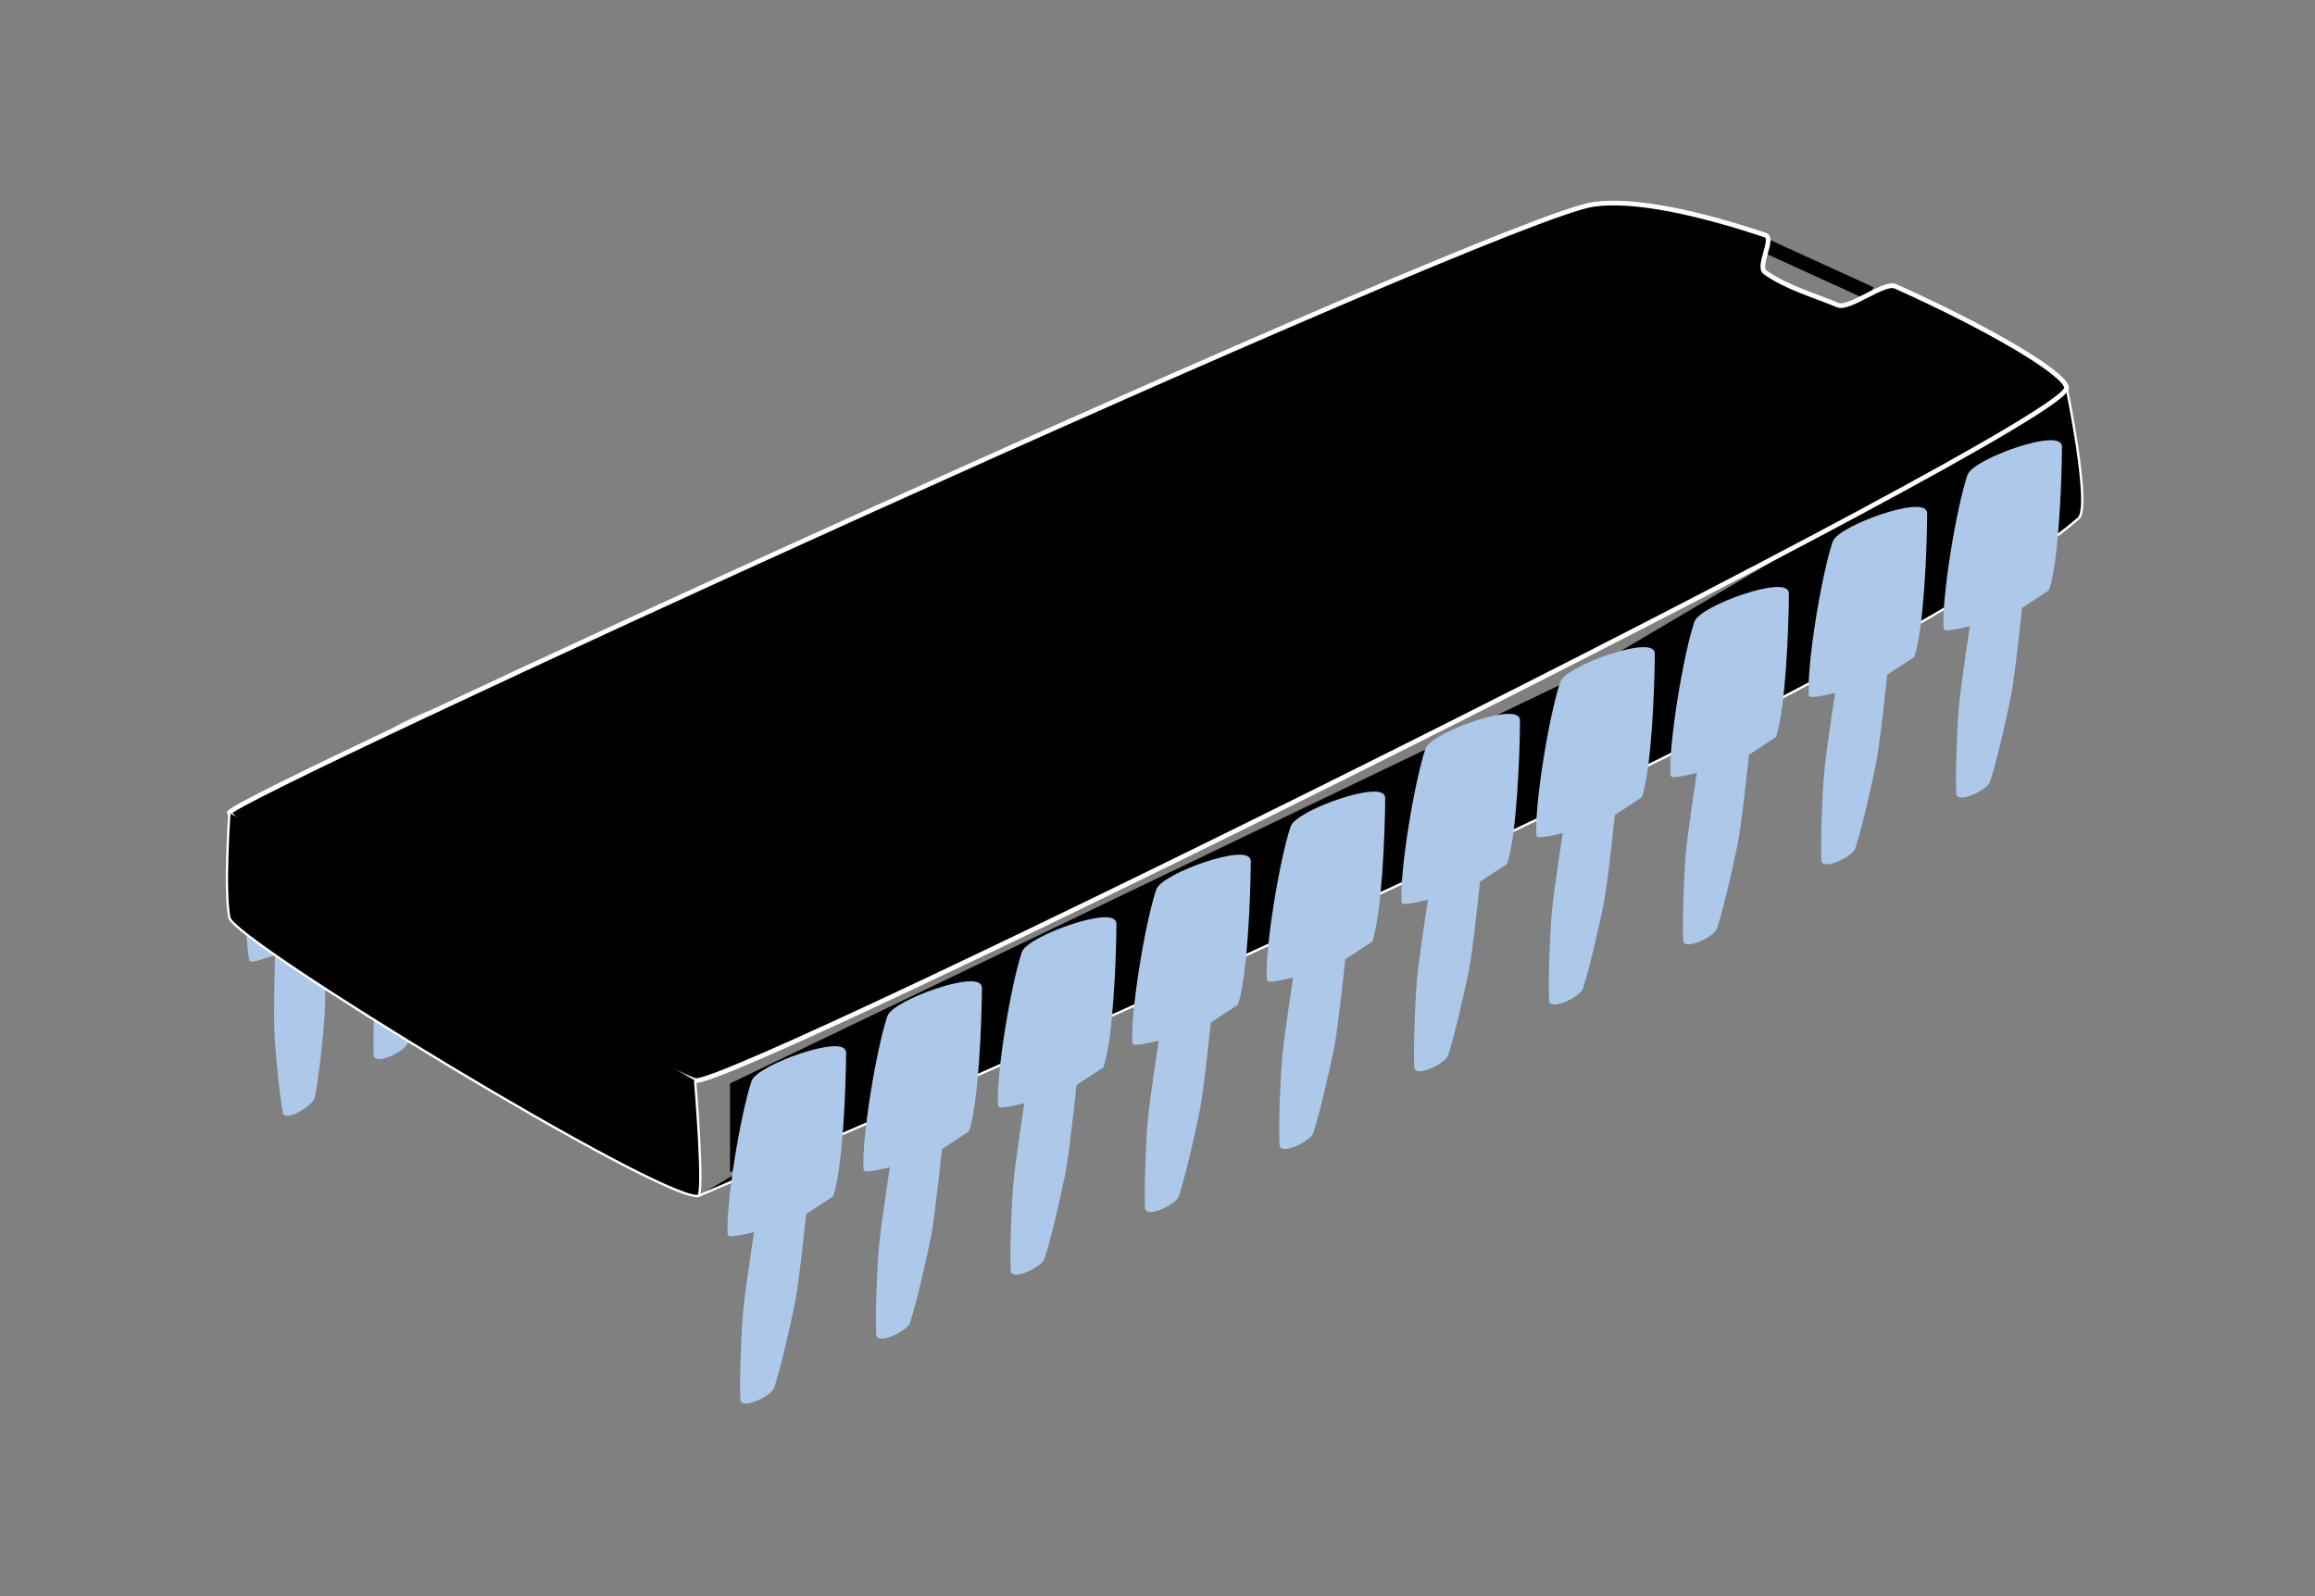 <?xml version="1.0"?>
 <!-- Generator: Adobe Illustrator 16.0.0, SVG Export Plug-In . SVG Version: 6.00 Build 0) --> <svg version="1.1" id="Layer_1" xmlns="http://www.w3.org/2000/svg" xmlns:xlink="http://www.w3.org/1999/xlink" x="0px" y="0px" width="986.46" height="680.31" viewBox="0 0 986.46 680.31" enable-background="new 0 0 986.46 680.31" xml:space="preserve"><rect x="0" y="0" width="986.46" height="680.31" fill="#808080" stroke="none"/> <path stroke="#FFFFFF" stroke-miterlimit="10" d="M297.446,509.773c0,0,496.615-209.479,588.242-288.802 c5.54-4.795-5.076-55.747-5.076-55.747"></path> <line fill="none" stroke="#000000" stroke-width="6" stroke-miterlimit="10" x1="753.066" y1="105.053" x2="797.1" y2="125.149"></line> <g> <path fill="#AEC8EA" stroke="#AEC8EA" stroke-linecap="square" stroke-miterlimit="10" d="M117.71,406.307 c0,0-10.77,4.031-11.015,2.834c-2.502-12.093-1.158-48.029,1.767-61.935c1.355-6.432,36.532-23.123,37.45-16.071 c1.847,14.16,4.793,45.568,2.355,57.373l-10.539,8.458"></path> <path fill="#AEC8EA" stroke="#AEC8EA" stroke-linecap="square" stroke-miterlimit="10" d="M137.654,392.938 c0,0,0.875,31.198,0.183,40.093c-0.627,8.151-2.399,25.78-4.134,34.542c-0.671,3.391-12.067,9.953-12.708,6.549 c-1.479-7.934-3.154-25.624-3.562-34.237c-0.417-8.923,0.336-35.73,0.336-35.73"></path> </g> <g> <path fill="#AEC8EA" stroke="#AEC8EA" stroke-linecap="square" stroke-miterlimit="10" d="M165.676,377.706 c0,0-11.225,2.896-11.312,1.604c-0.845-13.086,5.352-50.867,10.136-65.177c2.213-6.625,39.373-19.815,39.332-12.25 c-0.089,15.176-1.415,48.718-5.437,60.87l-11.594,7.612"></path> <path fill="#AEC8EA" stroke="#AEC8EA" stroke-linecap="square" stroke-miterlimit="10" d="M187.268,366.104 c0,0-3.356,33.048-5.24,42.357c-1.726,8.523-5.869,26.918-8.778,35.952c-1.129,3.495-13.322,8.988-13.489,5.312 c-0.396-8.569,0.336-27.458,1.097-36.606c0.792-9.47,5.168-37.679,5.168-37.679"></path> </g> <path stroke="#FFFFFF" stroke-width="2" stroke-miterlimit="10" d="M679.034,87.091C638.565,92.775,94.113,341.88,97.744,346.48 c17.577,22.27,184.188,109.586,198.452,114.072c13.666,4.299,586.288-279.423,584.416-295.329 c-0.732-6.214-33.175-25.35-72.979-43.197c-4.743-2.126-19.635,10.069-24.545,8.004c-9.557-4.021-22.146-7.583-31.002-14.029 c-3.383-2.463,4.102-14.468,0.21-15.771C723.507,90.614,696.387,84.654,679.034,87.091z"></path> <path stroke="#FFFFFF" stroke-miterlimit="10" d="M97.744,346.48c0,0-2.333,33.327-0.018,44.635 c2.046,10,183.237,120.343,199.72,118.658c2.817-0.288-1.25-49.221-1.25-49.221"></path> <polygon stroke="#000000" stroke-linecap="square" stroke-miterlimit="10" points="357.914,475.007 311.562,498.837 311.562,462.12 693.881,278.49 "></polygon> <g> <path fill="#AEC8EA" stroke="#AEC8EA" stroke-linecap="square" stroke-miterlimit="10" d="M321.899,524.519 c0,0-11.23,2.9-11.312,1.604c-0.845-13.083,5.354-50.862,10.135-65.175c2.216-6.622,39.371-19.815,39.33-12.253 c-0.085,15.183-1.413,48.723-5.432,60.877l-11.598,7.606"></path> <path fill="#AEC8EA" stroke="#AEC8EA" stroke-linecap="square" stroke-miterlimit="10" d="M343.491,512.914 c0,0-3.354,33.053-5.242,42.359c-1.726,8.526-5.869,26.92-8.776,35.952c-1.124,3.495-13.32,8.988-13.494,5.314 c-0.394-8.564,0.339-27.455,1.099-36.603c0.794-9.474,5.168-37.685,5.168-37.685"></path> </g> <g> <path fill="#AEC8EA" stroke="#AEC8EA" stroke-linecap="square" stroke-miterlimit="10" d="M494.334,442.889 c0,0-11.227,2.9-11.312,1.609c-0.845-13.088,5.354-50.862,10.135-65.178c2.216-6.622,39.371-19.813,39.327-12.253 c-0.087,15.18-1.409,48.721-5.432,60.877l-11.596,7.602"></path> <path fill="#AEC8EA" stroke="#AEC8EA" stroke-linecap="square" stroke-miterlimit="10" d="M515.929,431.288 c0,0-3.358,33.053-5.242,42.357c-1.726,8.528-5.873,26.918-8.775,35.954c-1.129,3.49-13.322,8.981-13.494,5.317 c-0.394-8.572,0.336-27.465,1.096-36.609c0.797-9.467,5.169-37.681,5.169-37.681"></path> </g> <g> <path fill="#AEC8EA" stroke="#AEC8EA" stroke-linecap="square" stroke-miterlimit="10" d="M437.078,469.568 c0,0-11.226,2.902-11.308,1.609c-0.845-13.088,5.352-50.865,10.131-65.18c2.218-6.622,39.375-19.817,39.334-12.253 c-0.092,15.178-1.413,48.718-5.434,60.877l-11.598,7.605"></path> <path fill="#AEC8EA" stroke="#AEC8EA" stroke-linecap="square" stroke-miterlimit="10" d="M458.672,457.968 c0,0-3.351,33.048-5.239,42.357c-1.726,8.528-5.871,26.92-8.776,35.95c-1.128,3.495-13.322,8.99-13.494,5.316 c-0.394-8.567,0.339-27.46,1.101-36.606c0.79-9.467,5.164-37.681,5.164-37.681"></path> </g> <g> <path fill="#AEC8EA" stroke="#AEC8EA" stroke-linecap="square" stroke-miterlimit="10" d="M379.764,496.851 c0,0-11.225,2.896-11.312,1.604c-0.845-13.086,5.352-50.867,10.136-65.178c2.213-6.624,39.373-19.815,39.331-12.25 c-0.089,15.176-1.415,48.718-5.436,60.869l-11.594,7.613"></path> <path fill="#AEC8EA" stroke="#AEC8EA" stroke-linecap="square" stroke-miterlimit="10" d="M401.356,485.248 c0,0-3.355,33.047-5.239,42.356c-1.726,8.524-5.869,26.918-8.778,35.952c-1.128,3.495-13.322,8.989-13.489,5.312 c-0.396-8.569,0.336-27.458,1.096-36.606c0.792-9.47,5.168-37.679,5.168-37.679"></path> </g> <g> <path fill="#AEC8EA" stroke="#AEC8EA" stroke-linecap="square" stroke-miterlimit="10" d="M551.609,415.984 c0,0-11.223,2.9-11.31,1.604c-0.843-13.088,5.354-50.86,10.138-65.178c2.216-6.622,39.37-19.811,39.327-12.25 c-0.085,15.18-1.415,48.72-5.43,60.875l-11.601,7.606"></path> <path fill="#AEC8EA" stroke="#AEC8EA" stroke-linecap="square" stroke-miterlimit="10" d="M573.206,404.38 c0,0-3.356,33.052-5.242,42.358c-1.724,8.529-5.876,26.918-8.78,35.955c-1.126,3.488-13.317,8.984-13.486,5.314 c-0.392-8.567,0.336-27.462,1.096-36.611c0.792-9.465,5.169-37.681,5.169-37.681"></path> </g> <g> <path fill="#AEC8EA" stroke="#AEC8EA" stroke-linecap="square" stroke-miterlimit="10" d="M723.638,328.775 c0,0-11.226,2.905-11.312,1.609c-0.845-13.086,5.354-50.865,10.138-65.175c2.214-6.629,39.371-19.817,39.327-12.252 c-0.087,15.178-1.412,48.72-5.43,60.872l-11.603,7.606"></path> <path fill="#AEC8EA" stroke="#AEC8EA" stroke-linecap="square" stroke-miterlimit="10" d="M745.234,317.175 c0,0-3.356,33.052-5.247,42.361c-1.724,8.524-5.868,26.919-8.778,35.951c-1.123,3.497-13.316,8.986-13.488,5.314 c-0.396-8.564,0.339-27.461,1.099-36.612c0.794-9.46,5.166-37.68,5.166-37.68"></path> </g> <g> <path fill="#AEC8EA" stroke="#AEC8EA" stroke-linecap="square" stroke-miterlimit="10" d="M666.498,354.419 c0,0-11.226,2.904-11.312,1.608c-0.852-13.083,5.352-50.862,10.136-65.177c2.218-6.622,39.37-19.813,39.329-12.248 c-0.089,15.176-1.417,48.718-5.437,60.872l-11.594,7.606"></path> <path fill="#AEC8EA" stroke="#AEC8EA" stroke-linecap="square" stroke-miterlimit="10" d="M688.092,342.82 c0,0-3.357,33.048-5.239,42.359c-1.726,8.526-5.878,26.918-8.783,35.95c-1.126,3.495-13.317,8.984-13.486,5.315 c-0.396-8.565,0.334-27.456,1.094-36.612c0.792-9.46,5.167-37.679,5.167-37.679"></path> </g> <g> <path fill="#AEC8EA" stroke="#AEC8EA" stroke-linecap="square" stroke-miterlimit="10" d="M609.058,382.854 c0,0-11.229,2.905-11.318,1.609c-0.84-13.086,5.356-50.858,10.143-65.173c2.211-6.622,39.368-19.817,39.326-12.252 c-0.089,15.176-1.409,48.72-5.432,60.876l-11.598,7.604"></path> <path fill="#AEC8EA" stroke="#AEC8EA" stroke-linecap="square" stroke-miterlimit="10" d="M630.65,371.258 c0,0-3.358,33.049-5.244,42.357c-1.722,8.524-5.869,26.918-8.776,35.952c-1.128,3.496-13.324,8.982-13.493,5.317 c-0.394-8.564,0.339-27.46,1.101-36.609c0.79-9.467,5.169-37.686,5.169-37.686"></path> </g> <g> <path fill="#AEC8EA" stroke="#AEC8EA" stroke-linecap="square" stroke-miterlimit="10" d="M840.002,266.208 c0,0-11.225,2.905-11.312,1.609c-0.852-13.083,5.352-50.862,10.136-65.177c2.218-6.622,39.37-19.813,39.329-12.248 c-0.09,15.176-1.417,48.718-5.437,60.872l-11.594,7.606"></path> <path fill="#AEC8EA" stroke="#AEC8EA" stroke-linecap="square" stroke-miterlimit="10" d="M861.597,254.609 c0,0-3.358,33.048-5.239,42.359c-1.727,8.526-5.879,26.918-8.783,35.95c-1.126,3.495-13.317,8.984-13.486,5.315 c-0.396-8.565,0.334-27.456,1.094-36.611c0.792-9.46,5.166-37.678,5.166-37.678"></path> </g> <g> <path fill="#AEC8EA" stroke="#AEC8EA" stroke-linecap="square" stroke-miterlimit="10" d="M782.562,294.643 c0,0-11.229,2.904-11.319,1.609c-0.84-13.086,5.356-50.858,10.143-65.173c2.212-6.622,39.368-19.817,39.327-12.252 c-0.089,15.175-1.41,48.72-5.432,60.876l-11.599,7.604"></path> <path fill="#AEC8EA" stroke="#AEC8EA" stroke-linecap="square" stroke-miterlimit="10" d="M804.154,283.047 c0,0-3.357,33.047-5.244,42.356c-1.721,8.524-5.868,26.918-8.775,35.953c-1.129,3.495-13.324,8.981-13.494,5.317 c-0.394-8.565,0.339-27.461,1.102-36.609c0.789-9.467,5.168-37.686,5.168-37.686"></path> </g> </svg> 
